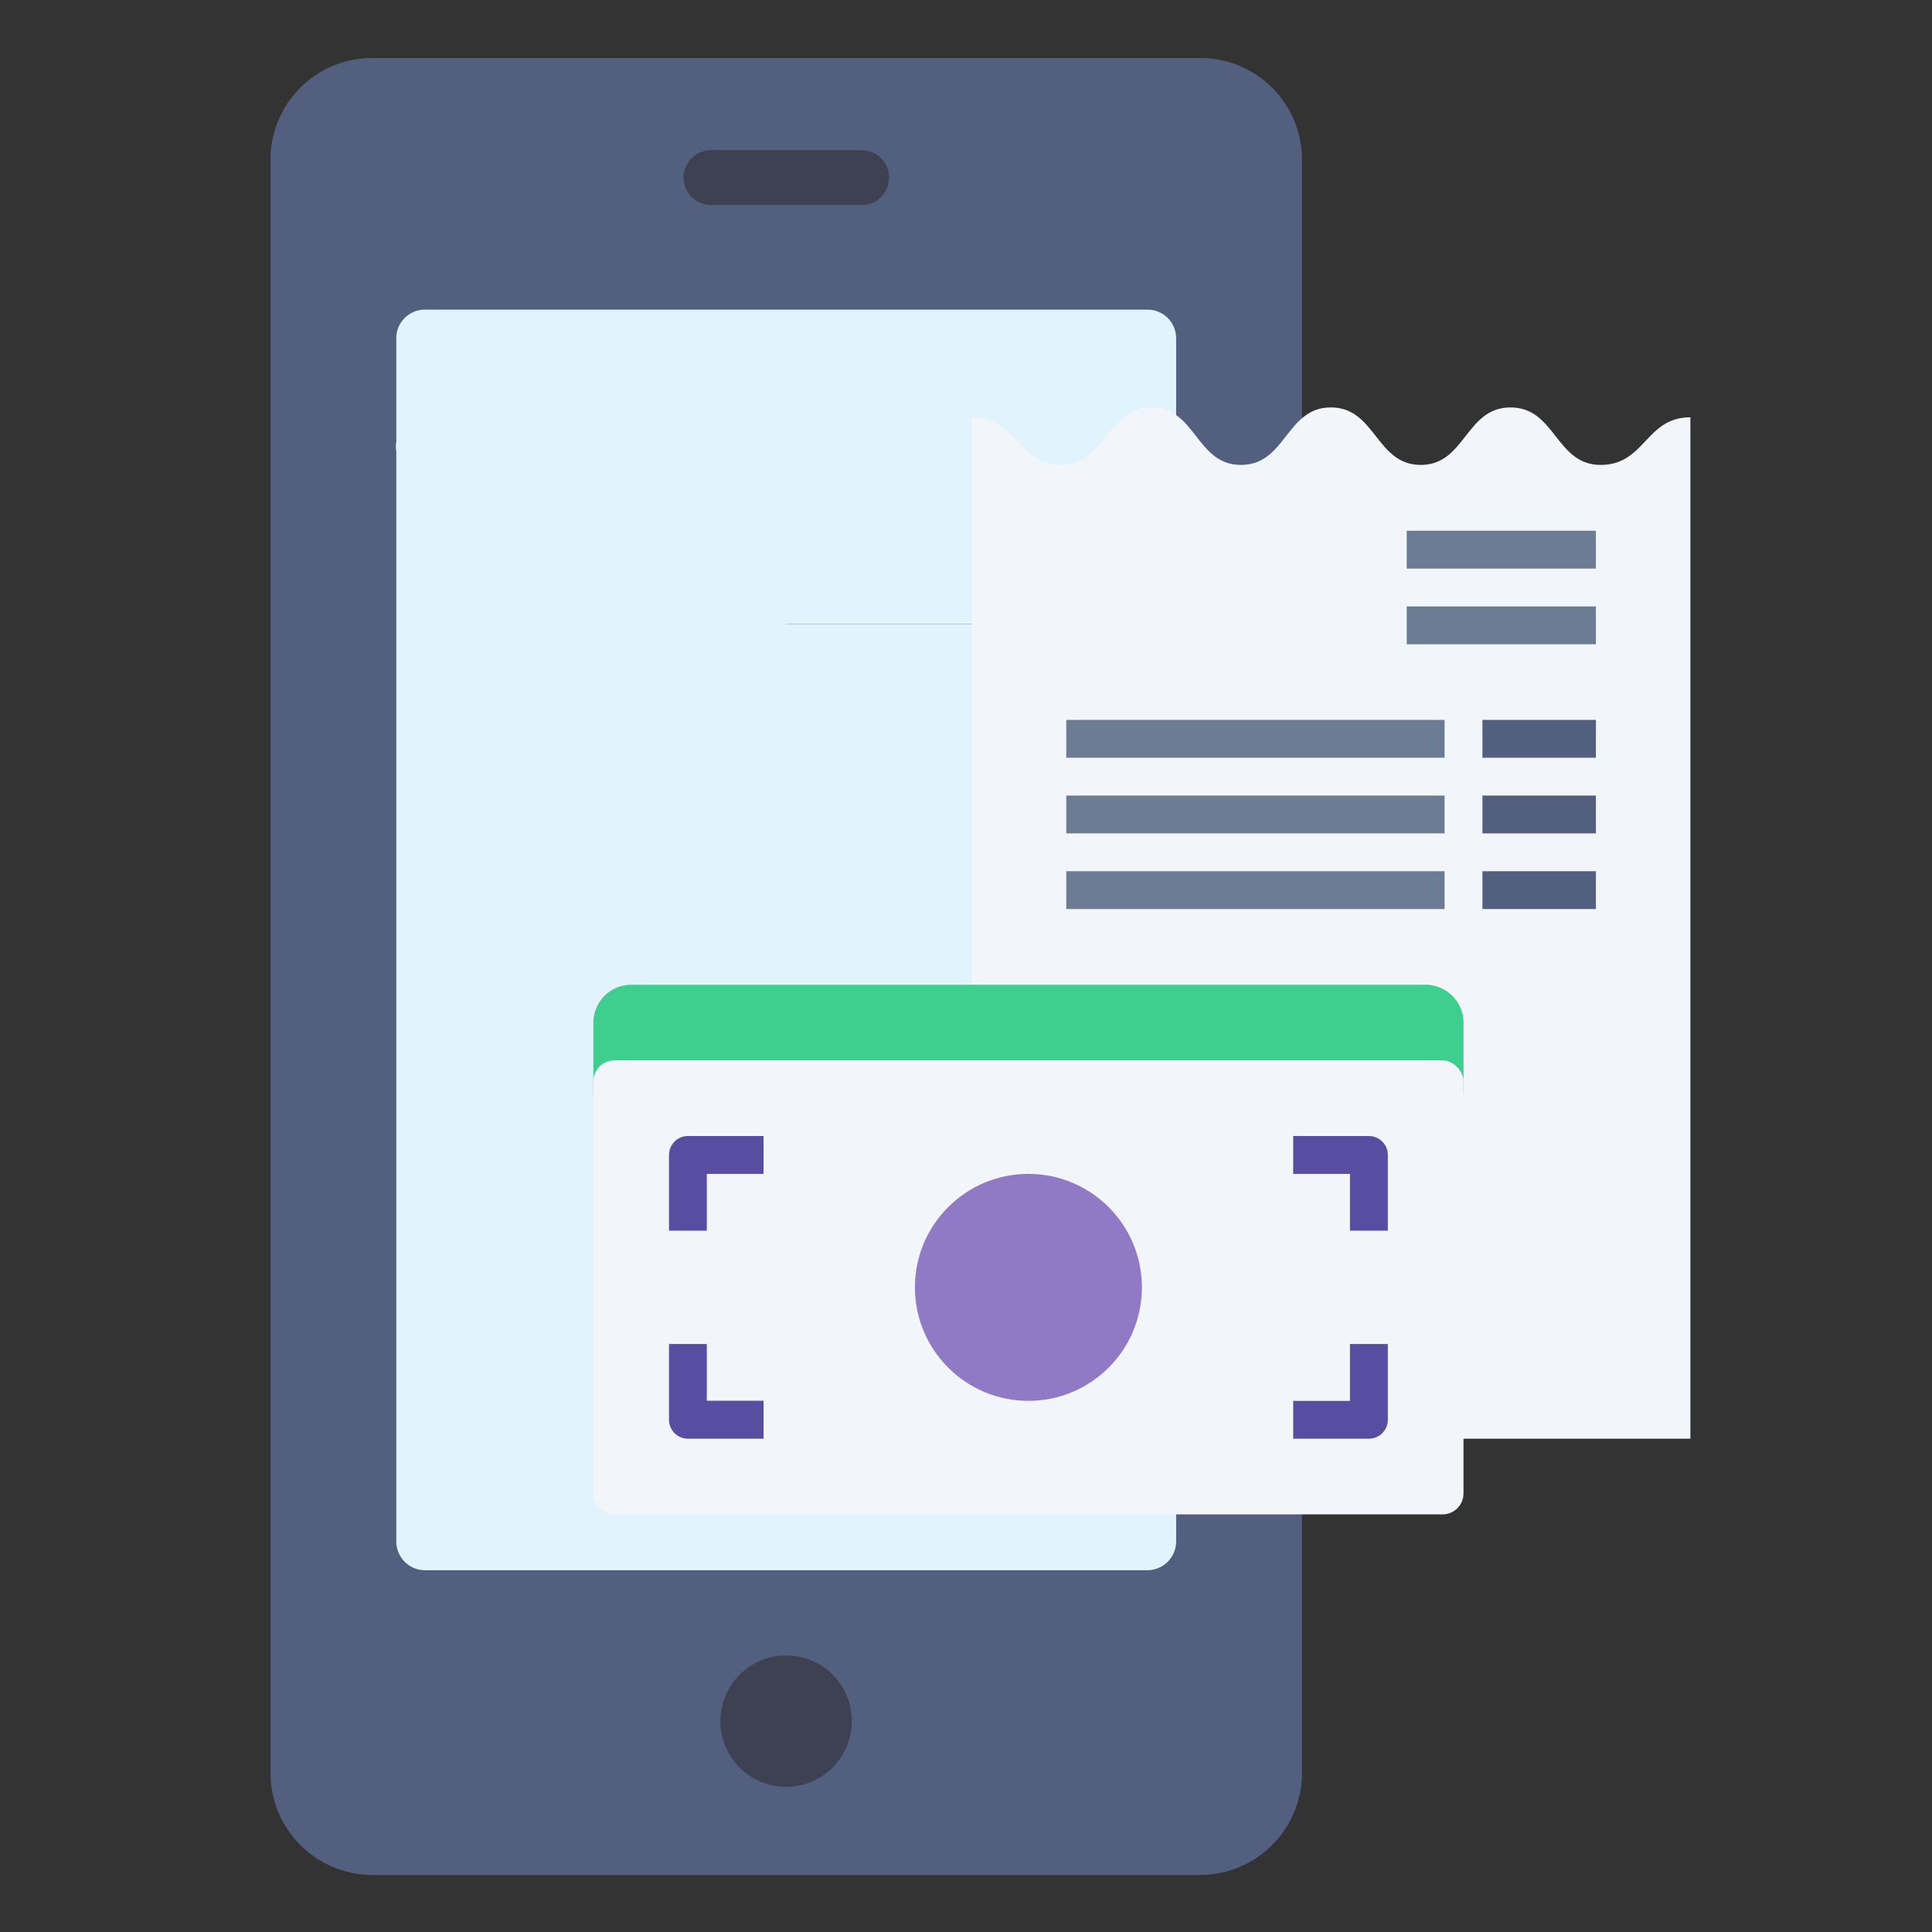 <svg xmlns="http://www.w3.org/2000/svg" width="50" height="50" viewBox="0 0 50 50">
  <rect x="0" y="0" width="50" height="50" fill="#333333" stroke="none"/>
  <g id="O1" transform="translate(5079 -13589)">
    <rect id="Rectangle_3662" data-name="Rectangle 3662" width="50" height="50" transform="translate(-5079 13589)" fill="none"/>
    <g id="Group_5630" data-name="Group 5630" transform="translate(-5250.53 13569.501)">
      <path id="Path_9362" data-name="Path 9362" d="M202.584,21H181.171a2.632,2.632,0,0,0-2.641,2.641V65.383a2.644,2.644,0,0,0,2.641,2.641h21.414a2.644,2.644,0,0,0,2.641-2.641V23.641A2.632,2.632,0,0,0,202.584,21ZM191.877,35.65V55.634h10.092V59.4a.745.745,0,0,1-.742.742h-18.7a.745.745,0,0,1-.742-.742V31.146H186v-.181h-4.214V28.234a.741.741,0,0,1,.742-.723h18.7a.741.741,0,0,1,.742.723V35.65Z" fill="#525f7f"/>
      <rect id="Rectangle_3094" data-name="Rectangle 3094" width="4.214" height="0.181" transform="translate(181.785 30.965)" fill="#b4e1f9"/>
      <rect id="Rectangle_3095" data-name="Rectangle 3095" width="1.953" height="0.181" transform="translate(181.785 30.965)" fill="#b4e1f9"/>
      <rect id="Rectangle_3096" data-name="Rectangle 3096" width="4.214" height="0.181" transform="translate(181.785 30.965)" fill="#b4e1f9"/>
      <path id="Path_9363" data-name="Path 9363" d="M190.422,32.739V52.723h10.092v3.762a.745.745,0,0,1-.742.742h-18.7a.745.745,0,0,1-.742-.742V25.323a.741.741,0,0,1,.742-.723h18.7a.741.741,0,0,1,.742.723v7.415Z" transform="translate(1.455 2.911)" fill="#e1f3fd"/>
      <rect id="Rectangle_3097" data-name="Rectangle 3097" width="1.953" height="0.181" transform="translate(181.785 30.965)" fill="#e1f3fd"/>
      <path id="Path_9364" data-name="Path 9364" d="M188.364,45.554a1.7,1.7,0,1,1-1.695-1.695A1.695,1.695,0,0,1,188.364,45.554Z" transform="translate(5.21 18.483)" fill="#3e4151"/>
      <path id="Path_9365" data-name="Path 9365" d="M189.053,23.739h-3.9a.71.71,0,0,1,0-1.42h3.9a.71.71,0,1,1,0,1.42Z" transform="translate(4.778 1.067)" fill="#3e4151"/>
      <rect id="Rectangle_3098" data-name="Rectangle 3098" width="8.586" height="19.985" transform="translate(190.689 35.649)" fill="#e1f3fd"/>
      <path id="Path_9366" data-name="Path 9366" d="M204.841,27.488c-1.165,0-1.165-1.488-2.331-1.488s-1.165,1.488-2.324,1.488S199.021,26,197.86,26s-1.159,1.488-2.326,1.488S194.375,26,193.214,26s-1.165,1.488-2.324,1.488-1.167-1.233-2.326-1.233V52.689h18.6V26.255C206,26.255,206,27.488,204.841,27.488Z" transform="translate(8.113 4.043)" fill="#f2f5f9"/>
      <path id="Path_9367" data-name="Path 9367" d="M205.67,35.239V37.2a.983.983,0,0,0-.98-.978H184.13a.983.983,0,0,0-.98.978V35.239a.983.983,0,0,1,.98-.978h20.56A.983.983,0,0,1,205.67,35.239Z" transform="translate(3.736 10.723)" fill="#3ecf8e"/>
      <rect id="Rectangle_3099" data-name="Rectangle 3099" width="22.519" height="11.749" rx="0.541" transform="translate(186.886 46.942)" fill="#f2f5f9"/>
      <ellipse id="Ellipse_940" data-name="Ellipse 940" cx="2.937" cy="2.937" rx="2.937" ry="2.937" transform="translate(195.208 49.879)" fill="#917ac5"/>
      <path id="Path_9368" data-name="Path 9368" d="M185.211,38.875h-.978V36.916a.491.491,0,0,1,.49-.49h1.957v.98h-1.469Z" transform="translate(4.611 12.473)" fill="#594da1"/>
      <path id="Path_9369" data-name="Path 9369" d="M195.614,38.875h-.98V37.406h-1.469v-.98h1.959a.491.491,0,0,1,.49.49Z" transform="translate(11.833 12.473)" fill="#594da1"/>
      <path id="Path_9370" data-name="Path 9370" d="M186.68,41.851h-1.957a.489.489,0,0,1-.49-.488V39.4h.978v1.469h1.469Z" transform="translate(4.611 14.881)" fill="#594da1"/>
      <path id="Path_9371" data-name="Path 9371" d="M195.124,41.851h-1.959v-.978h1.469V39.4h.98v1.959A.489.489,0,0,1,195.124,41.851Z" transform="translate(11.833 14.881)" fill="#594da1"/>
      <rect id="Rectangle_3100" data-name="Rectangle 3100" width="4.895" height="0.979" transform="translate(207.936 33.235)" fill="#6b7c93"/>
      <rect id="Rectangle_3101" data-name="Rectangle 3101" width="4.895" height="0.979" transform="translate(207.936 35.193)" fill="#6b7c93"/>
      <rect id="Rectangle_3102" data-name="Rectangle 3102" width="9.791" height="0.979" transform="translate(199.125 38.13)" fill="#6b7c93"/>
      <rect id="Rectangle_3103" data-name="Rectangle 3103" width="2.937" height="0.979" transform="translate(209.895 38.13)" fill="#525f7f"/>
      <rect id="Rectangle_3104" data-name="Rectangle 3104" width="9.791" height="0.979" transform="translate(199.125 40.088)" fill="#6b7c93"/>
      <rect id="Rectangle_3105" data-name="Rectangle 3105" width="2.937" height="0.979" transform="translate(209.895 40.088)" fill="#525f7f"/>
      <rect id="Rectangle_3106" data-name="Rectangle 3106" width="9.791" height="0.979" transform="translate(199.125 42.046)" fill="#6b7c93"/>
      <rect id="Rectangle_3107" data-name="Rectangle 3107" width="2.937" height="0.979" transform="translate(209.895 42.046)" fill="#525f7f"/>
    </g>
  </g>
</svg>
